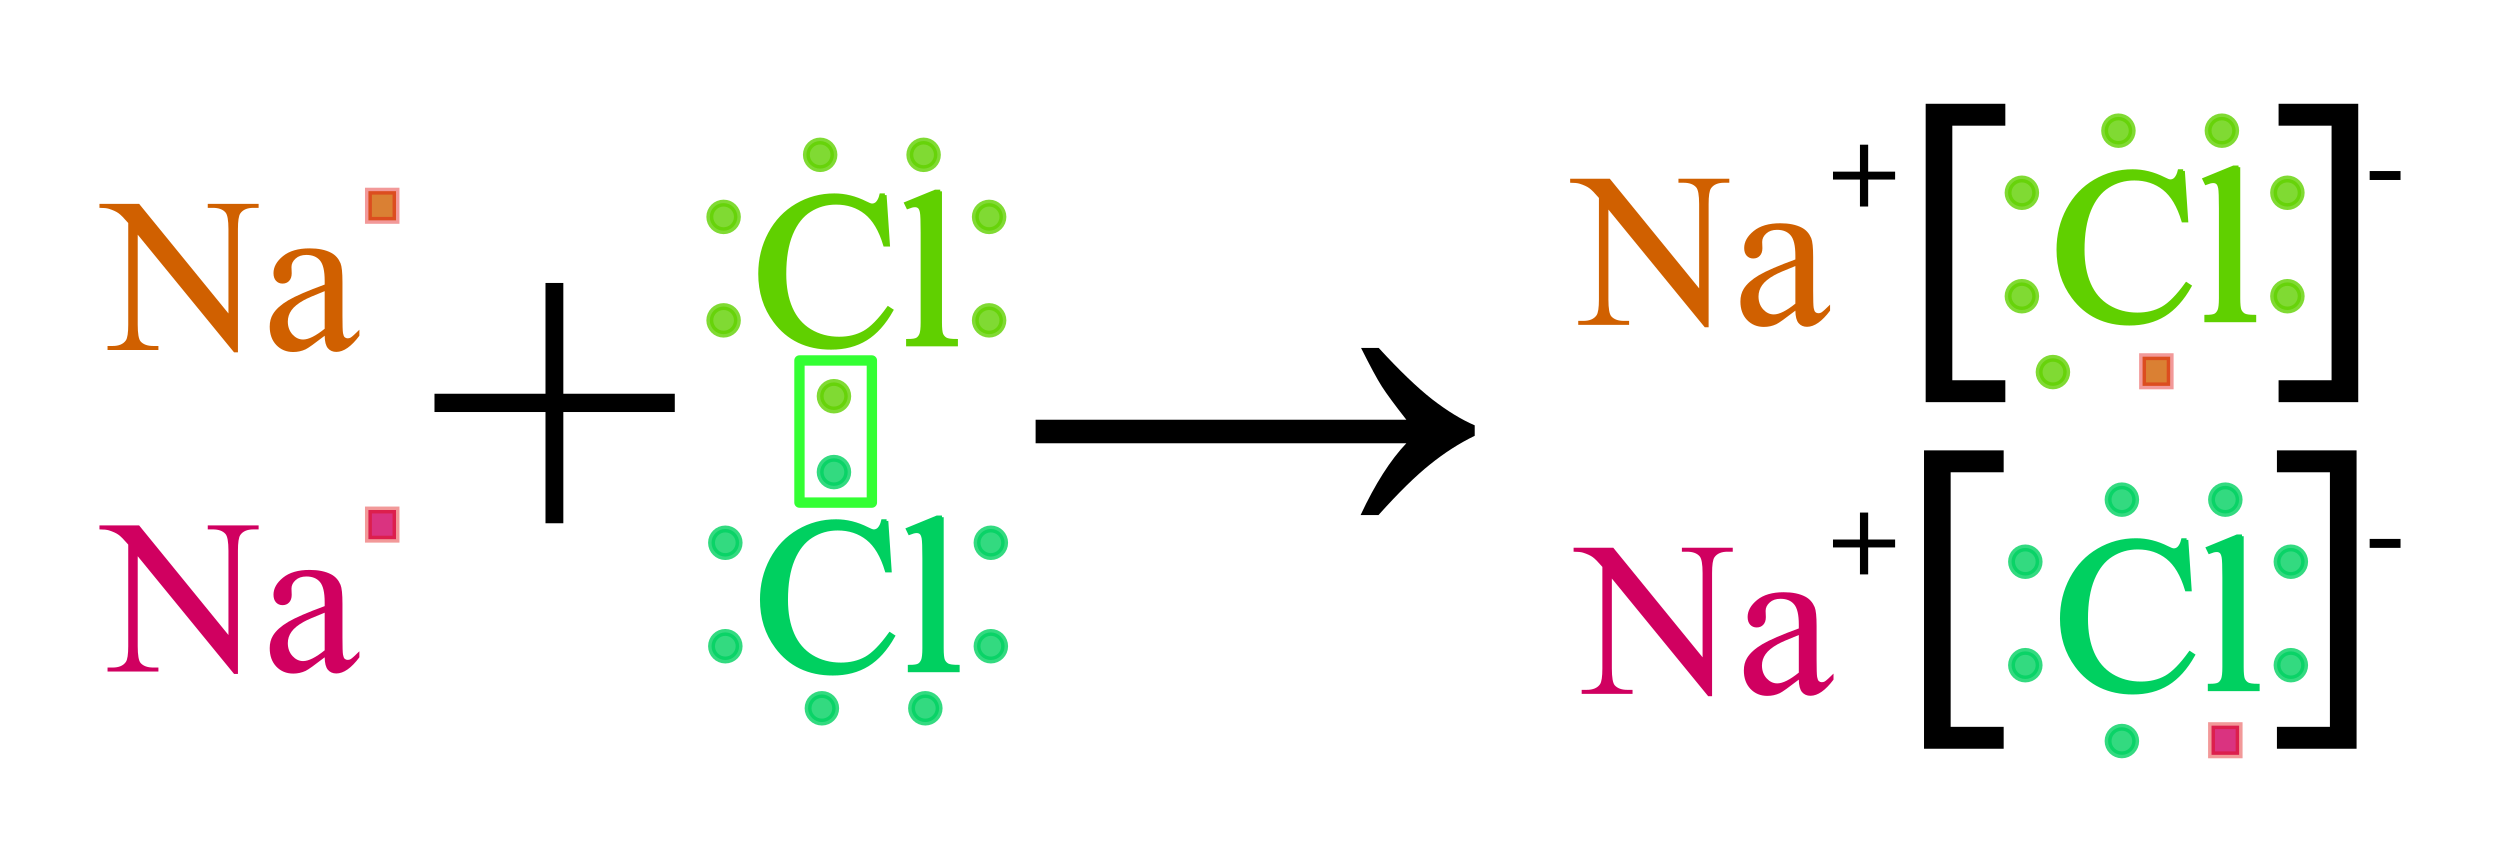 <?xml version="1.0" encoding="UTF-8" standalone="no"?>
<!-- Created with Inkscape (http://www.inkscape.org/) -->
<svg
   xmlns:svg="http://www.w3.org/2000/svg"
   xmlns="http://www.w3.org/2000/svg"
   version="1.0"
   x="0"
   y="0"
   width="725"
   height="250"
   id="svg2">
  <defs
     id="defs4" />
  <g
     style="display:inline"
     id="layer2">
    <flowRoot
       id="flowRoot36372"
       xml:space="preserve"><flowRegion
         id="flowRegion36374" /><flowPara
         style="font-size:40px;font-style:normal;font-variant:normal;font-weight:normal;font-stretch:normal;text-align:start;line-height:125%;writing-mode:lr-tb;text-anchor:start;font-family:Times New Roman"
         id="flowPara36378">++</flowPara></flowRoot>    <flowRoot
       id="flowRoot36380"
       xml:space="preserve"><flowRegion
         id="flowRegion36382" /><flowPara
         style="font-size:40px;font-style:normal;font-variant:normal;font-weight:normal;font-stretch:normal;text-align:start;line-height:125%;writing-mode:lr-tb;text-anchor:start;font-family:Times New Roman"
         id="flowPara36386">+</flowPara></flowRoot>    <g
       transform="translate(11.844,19.901)"
       id="g37162">
      <g
         transform="translate(-1.000000e-6,15)"
         id="g30404">
        <path
           d="M 17,24.216 L 28.5,24.216 L 54.406,55.998 L 54.406,31.56 C 54.406,28.956 54.115,27.331 53.531,26.685 C 52.76,25.81 51.542,25.373 49.875,25.373 L 48.406,25.373 L 48.406,24.216 L 63.156,24.216 L 63.156,25.373 L 61.656,25.373 C 59.865,25.373 58.594,25.914 57.844,26.998 C 57.385,27.664 57.156,29.185 57.156,31.56 L 57.156,67.279 L 56.031,67.279 L 28.094,33.154 L 28.094,59.248 C 28.094,61.852 28.375,63.477 28.938,64.123 C 29.729,64.998 30.948,65.435 32.594,65.435 L 34.094,65.435 L 34.094,66.591 L 19.344,66.591 L 19.344,65.435 L 20.813,65.435 C 22.625,65.435 23.906,64.893 24.656,63.81 C 25.115,63.143 25.344,61.623 25.344,59.248 L 25.344,29.779 C 24.115,28.341 23.177,27.393 22.531,26.935 C 21.906,26.477 20.979,26.05 19.75,25.654 C 19.146,25.466 18.229,25.373 17,25.373 L 17,24.216 M 82.313,62.466 C 79.375,64.737 77.531,66.05 76.781,66.404 C 75.656,66.925 74.458,67.185 73.188,67.185 C 71.208,67.185 69.573,66.508 68.281,65.154 C 67.01,63.8 66.375,62.018 66.375,59.81 C 66.375,58.414 66.688,57.206 67.313,56.185 C 68.167,54.768 69.646,53.435 71.75,52.185 C 73.875,50.935 77.396,49.414 82.313,47.623 L 82.313,46.498 C 82.312,43.643 81.854,41.685 80.938,40.623 C 80.042,39.56 78.729,39.029 77,39.029 C 75.687,39.029 74.646,39.383 73.875,40.091 C 73.083,40.8 72.687,41.612 72.688,42.529 L 72.75,44.341 C 72.75,45.3 72.5,46.039 72,46.56 C 71.521,47.081 70.885,47.341 70.094,47.341 C 69.323,47.341 68.688,47.071 68.188,46.529 C 67.708,45.987 67.469,45.248 67.469,44.31 C 67.469,42.518 68.385,40.873 70.219,39.373 C 72.052,37.873 74.625,37.123 77.938,37.123 C 80.479,37.123 82.562,37.55 84.188,38.404 C 85.417,39.05 86.323,40.06 86.906,41.435 C 87.281,42.331 87.469,44.164 87.469,46.935 L 87.469,56.654 C 87.469,59.383 87.521,61.06 87.625,61.685 C 87.729,62.289 87.896,62.695 88.125,62.904 C 88.375,63.112 88.656,63.216 88.969,63.216 C 89.302,63.216 89.594,63.143 89.844,62.998 C 90.281,62.727 91.125,61.966 92.375,60.716 L 92.375,62.466 C 90.042,65.591 87.812,67.154 85.688,67.154 C 84.667,67.154 83.854,66.8 83.25,66.091 C 82.646,65.383 82.333,64.175 82.313,62.466 M 82.313,60.435 L 82.313,49.529 C 79.167,50.779 77.135,51.664 76.219,52.185 C 74.573,53.102 73.396,54.06 72.688,55.06 C 71.979,56.06 71.625,57.154 71.625,58.341 C 71.625,59.841 72.073,61.091 72.969,62.091 C 73.865,63.07 74.896,63.56 76.063,63.56 C 77.646,63.56 79.729,62.518 82.313,60.435"
           style="font-size:64px;font-style:normal;font-variant:normal;font-weight:normal;font-stretch:normal;text-align:start;line-height:125%;writing-mode:lr-tb;text-anchor:start;fill:#d06000;fill-opacity:1;font-family:Times New Roman"
           id="flowRoot16014" />
        <rect
           width="8"
           height="8.462"
           x="95"
           y="20.538"
           style="opacity:0.8;fill:#d06000;fill-opacity:1;stroke:#df0000;stroke-width:2;stroke-miterlimit:4;stroke-dasharray:none;stroke-dashoffset:0;stroke-opacity:0.502"
           id="rect29666" />
      </g>
      <g
         transform="translate(0,21)"
         id="g30408">
        <path
           d="M 17,111.469 L 28.5,111.469 L 54.406,143.25 L 54.406,118.812 C 54.406,116.208 54.115,114.583 53.531,113.938 C 52.76,113.063 51.542,112.625 49.875,112.625 L 48.406,112.625 L 48.406,111.469 L 63.156,111.469 L 63.156,112.625 L 61.656,112.625 C 59.865,112.625 58.594,113.167 57.844,114.25 C 57.385,114.917 57.156,116.438 57.156,118.812 L 57.156,154.531 L 56.031,154.531 L 28.094,120.406 L 28.094,146.5 C 28.094,149.104 28.375,150.729 28.938,151.375 C 29.729,152.25 30.948,152.688 32.594,152.688 L 34.094,152.688 L 34.094,153.844 L 19.344,153.844 L 19.344,152.688 L 20.812,152.688 C 22.625,152.688 23.906,152.146 24.656,151.062 C 25.115,150.396 25.344,148.875 25.344,146.5 L 25.344,117.031 C 24.115,115.594 23.177,114.646 22.531,114.188 C 21.906,113.729 20.979,113.302 19.75,112.906 C 19.146,112.719 18.229,112.625 17,112.625 L 17,111.469 M 82.312,149.719 C 79.375,151.99 77.531,153.302 76.781,153.656 C 75.656,154.177 74.458,154.438 73.188,154.438 C 71.208,154.438 69.573,153.76 68.281,152.406 C 67.01,151.052 66.375,149.271 66.375,147.062 C 66.375,145.667 66.688,144.458 67.312,143.438 C 68.167,142.021 69.646,140.688 71.75,139.438 C 73.875,138.188 77.396,136.667 82.312,134.875 L 82.312,133.75 C 82.312,130.896 81.854,128.938 80.938,127.875 C 80.042,126.813 78.729,126.281 77,126.281 C 75.687,126.281 74.646,126.635 73.875,127.344 C 73.083,128.052 72.687,128.865 72.688,129.781 L 72.75,131.594 C 72.75,132.552 72.5,133.292 72,133.812 C 71.521,134.333 70.885,134.594 70.094,134.594 C 69.323,134.594 68.688,134.323 68.188,133.781 C 67.708,133.24 67.469,132.5 67.469,131.562 C 67.469,129.771 68.385,128.125 70.219,126.625 C 72.052,125.125 74.625,124.375 77.938,124.375 C 80.479,124.375 82.562,124.802 84.188,125.656 C 85.417,126.302 86.323,127.313 86.906,128.688 C 87.281,129.583 87.469,131.417 87.469,134.188 L 87.469,143.906 C 87.469,146.635 87.521,148.313 87.625,148.938 C 87.729,149.542 87.896,149.948 88.125,150.156 C 88.375,150.365 88.656,150.469 88.969,150.469 C 89.302,150.469 89.594,150.396 89.844,150.25 C 90.281,149.979 91.125,149.219 92.375,147.969 L 92.375,149.719 C 90.042,152.844 87.812,154.406 85.688,154.406 C 84.667,154.406 83.854,154.052 83.25,153.344 C 82.646,152.635 82.333,151.427 82.312,149.719 M 82.312,147.688 L 82.312,136.781 C 79.167,138.031 77.135,138.917 76.219,139.438 C 74.573,140.354 73.396,141.313 72.688,142.312 C 71.979,143.313 71.625,144.406 71.625,145.594 C 71.625,147.094 72.073,148.344 72.969,149.344 C 73.865,150.323 74.896,150.813 76.062,150.812 C 77.646,150.813 79.729,149.771 82.312,147.688"
           style="font-size:64px;font-style:normal;font-variant:normal;font-weight:normal;font-stretch:normal;text-align:start;line-height:125%;writing-mode:lr-tb;text-anchor:start;fill:#d00060;fill-opacity:1;display:inline;font-family:Times New Roman"
           id="path25305" />
        <rect
           width="8"
           height="8.462"
           x="95"
           y="106.998"
           style="opacity:0.8;fill:#d00060;fill-opacity:1;stroke:#df0000;stroke-width:2;stroke-miterlimit:4;stroke-dasharray:none;stroke-dashoffset:0;stroke-opacity:0.502;display:inline"
           id="rect29668" />
      </g>
      <path
         d="M 244.767,36.688 L 245.736,51.094 L 244.767,51.094 C 243.475,46.781 241.631,43.677 239.236,41.781 C 236.84,39.885 233.965,38.938 230.611,38.938 C 227.798,38.938 225.256,39.656 222.986,41.094 C 220.715,42.51 218.923,44.781 217.611,47.906 C 216.319,51.031 215.673,54.917 215.673,59.562 C 215.673,63.396 216.288,66.719 217.517,69.531 C 218.746,72.344 220.59,74.5 223.048,76 C 225.527,77.5 228.35,78.25 231.517,78.25 C 234.267,78.25 236.694,77.667 238.798,76.5 C 240.902,75.313 243.215,72.969 245.736,69.469 L 246.704,70.094 C 244.579,73.865 242.1,76.625 239.267,78.375 C 236.434,80.125 233.069,81 229.173,81 C 222.152,81 216.715,78.396 212.861,73.188 C 209.986,69.313 208.548,64.75 208.548,59.5 C 208.548,55.271 209.496,51.385 211.392,47.844 C 213.288,44.302 215.892,41.563 219.204,39.625 C 222.538,37.667 226.173,36.688 230.111,36.688 C 233.173,36.688 236.194,37.438 239.173,38.938 C 240.048,39.396 240.673,39.625 241.048,39.625 C 241.611,39.625 242.1,39.427 242.517,39.031 C 243.059,38.469 243.444,37.688 243.673,36.688 L 244.767,36.688 M 260.829,35.594 L 260.829,73.562 C 260.829,75.354 260.954,76.542 261.204,77.125 C 261.475,77.708 261.881,78.156 262.423,78.469 C 262.965,78.76 263.975,78.906 265.454,78.906 L 265.454,80.031 L 251.423,80.031 L 251.423,78.906 C 252.736,78.906 253.631,78.771 254.111,78.5 C 254.59,78.229 254.965,77.781 255.236,77.156 C 255.506,76.531 255.642,75.333 255.642,73.562 L 255.642,47.562 C 255.642,44.333 255.569,42.354 255.423,41.625 C 255.277,40.875 255.038,40.365 254.704,40.094 C 254.392,39.823 253.986,39.688 253.486,39.688 C 252.944,39.688 252.256,39.854 251.423,40.188 L 250.892,39.094 L 259.423,35.594 L 260.829,35.594"
         style="font-size:64px;font-style:normal;font-variant:normal;font-weight:normal;font-stretch:normal;text-align:start;line-height:125%;writing-mode:lr-tb;text-anchor:start;fill:#60d000;fill-opacity:1;stroke:#60d000;stroke-opacity:1;display:inline;font-family:Times New Roman"
         id="path30400" />
      <g
         transform="translate(41.001,0)"
         style="fill:#60d000;fill-opacity:1;stroke:#60d000;stroke-opacity:1"
         id="g31869">
        <path
           d="M 189.003,24.999 C 189.003,27.207 187.211,29 185.002,29 C 182.793,29 181,27.207 181,24.999 C 181,22.79 182.793,20.997 185.002,20.997 C 187.211,20.997 189.003,22.79 189.003,24.999 z "
           style="opacity:0.8;fill:#60d000;fill-opacity:1;stroke:#60d000;stroke-width:2;stroke-miterlimit:4;stroke-dashoffset:0;stroke-opacity:1"
           id="path30412" />
        <path
           d="M 219.003,24.999 C 219.003,27.207 217.211,29 215.002,29 C 212.793,29 211,27.207 211,24.999 C 211,22.79 212.793,20.997 215.002,20.997 C 217.211,20.997 219.003,22.79 219.003,24.999 z "
           style="opacity:0.8;fill:#60d000;fill-opacity:1;stroke:#60d000;stroke-width:2;stroke-miterlimit:4;stroke-dashoffset:0;stroke-opacity:1;display:inline"
           id="path31867" />
      </g>
      <g
         transform="matrix(0,-1,1,0,173.003,258.002)"
         style="fill:#60d000;fill-opacity:1;stroke:#60d000;stroke-opacity:1;display:inline"
         id="g31873">
        <path
           d="M 189.003,24.999 C 189.003,27.207 187.211,29 185.002,29 C 182.793,29 181,27.207 181,24.999 C 181,22.79 182.793,20.997 185.002,20.997 C 187.211,20.997 189.003,22.79 189.003,24.999 z "
           style="opacity:0.8;fill:#60d000;fill-opacity:1;stroke:#60d000;stroke-width:2;stroke-miterlimit:4;stroke-dashoffset:0;stroke-opacity:1"
           id="path31875" />
        <path
           d="M 219.003,24.999 C 219.003,27.207 217.211,29 215.002,29 C 212.793,29 211,27.207 211,24.999 C 211,22.79 212.793,20.997 215.002,20.997 C 217.211,20.997 219.003,22.79 219.003,24.999 z "
           style="opacity:0.8;fill:#60d000;fill-opacity:1;stroke:#60d000;stroke-width:2;stroke-miterlimit:4;stroke-dashoffset:0;stroke-opacity:1;display:inline"
           id="path31877" />
      </g>
      <g
         transform="matrix(0,-1,1,0,250.003,258.002)"
         style="fill:#60d000;fill-opacity:1;stroke:#60d000;stroke-opacity:1;display:inline"
         id="g31879">
        <path
           d="M 189.003,24.999 C 189.003,27.207 187.211,29 185.002,29 C 182.793,29 181,27.207 181,24.999 C 181,22.79 182.793,20.997 185.002,20.997 C 187.211,20.997 189.003,22.79 189.003,24.999 z "
           style="opacity:0.8;fill:#60d000;fill-opacity:1;stroke:#60d000;stroke-width:2;stroke-miterlimit:4;stroke-dashoffset:0;stroke-opacity:1"
           id="path31881" />
        <path
           d="M 219.003,24.999 C 219.003,27.207 217.211,29 215.002,29 C 212.793,29 211,27.207 211,24.999 C 211,22.79 212.793,20.997 215.002,20.997 C 217.211,20.997 219.003,22.79 219.003,24.999 z "
           style="opacity:0.8;fill:#60d000;fill-opacity:1;stroke:#60d000;stroke-width:2;stroke-miterlimit:4;stroke-dashoffset:0;stroke-opacity:1;display:inline"
           id="path31883" />
      </g>
      <path
         d="M 245.266,131.189 L 246.234,145.595 L 245.266,145.595 C 243.974,141.283 242.13,138.178 239.734,136.283 C 237.338,134.387 234.463,133.439 231.109,133.439 C 228.297,133.439 225.755,134.158 223.484,135.595 C 221.214,137.012 219.422,139.283 218.109,142.408 C 216.818,145.533 216.172,149.418 216.172,154.064 C 216.172,157.897 216.786,161.22 218.016,164.033 C 219.245,166.845 221.089,169.001 223.547,170.501 C 226.026,172.001 228.849,172.751 232.016,172.751 C 234.766,172.751 237.193,172.168 239.297,171.001 C 241.401,169.814 243.713,167.47 246.234,163.97 L 247.203,164.595 C 245.078,168.366 242.599,171.126 239.766,172.876 C 236.932,174.626 233.568,175.501 229.672,175.501 C 222.651,175.501 217.214,172.897 213.359,167.689 C 210.484,163.814 209.047,159.251 209.047,154.001 C 209.047,149.772 209.995,145.887 211.891,142.345 C 213.786,138.803 216.391,136.064 219.703,134.126 C 223.036,132.168 226.672,131.189 230.609,131.189 C 233.672,131.189 236.693,131.939 239.672,133.439 C 240.547,133.897 241.172,134.126 241.547,134.126 C 242.109,134.126 242.599,133.928 243.016,133.533 C 243.557,132.97 243.943,132.189 244.172,131.189 L 245.266,131.189 M 261.328,130.095 L 261.328,168.064 C 261.328,169.855 261.453,171.043 261.703,171.626 C 261.974,172.21 262.38,172.658 262.922,172.97 C 263.464,173.262 264.474,173.408 265.953,173.408 L 265.953,174.533 L 251.922,174.533 L 251.922,173.408 C 253.234,173.408 254.13,173.272 254.609,173.001 C 255.089,172.73 255.464,172.283 255.734,171.658 C 256.005,171.033 256.141,169.835 256.141,168.064 L 256.141,142.064 C 256.141,138.835 256.068,136.855 255.922,136.126 C 255.776,135.376 255.536,134.866 255.203,134.595 C 254.891,134.324 254.484,134.189 253.984,134.189 C 253.443,134.189 252.755,134.355 251.922,134.689 L 251.391,133.595 L 259.922,130.095 L 261.328,130.095"
         style="font-size:64px;font-style:normal;font-variant:normal;font-weight:normal;font-stretch:normal;text-align:start;line-height:125%;writing-mode:lr-tb;text-anchor:start;fill:#00d060;fill-opacity:1;stroke:#00d060;stroke-opacity:1;display:inline;font-family:Times New Roman"
         id="path31887" />
      <g
         transform="translate(41.5,160.501)"
         style="fill:#00d060;fill-opacity:1;stroke:#00d060;stroke-opacity:1;display:inline"
         id="g31889">
        <path
           d="M 189.003,24.999 C 189.003,27.207 187.211,29 185.002,29 C 182.793,29 181,27.207 181,24.999 C 181,22.79 182.793,20.997 185.002,20.997 C 187.211,20.997 189.003,22.79 189.003,24.999 z "
           style="opacity:0.8;fill:#00d060;fill-opacity:1;stroke:#00d060;stroke-width:2;stroke-miterlimit:4;stroke-dashoffset:0;stroke-opacity:1"
           id="path31891" />
        <path
           d="M 219.003,24.999 C 219.003,27.207 217.211,29 215.002,29 C 212.793,29 211,27.207 211,24.999 C 211,22.79 212.793,20.997 215.002,20.997 C 217.211,20.997 219.003,22.79 219.003,24.999 z "
           style="opacity:0.8;fill:#00d060;fill-opacity:1;stroke:#00d060;stroke-width:2;stroke-miterlimit:4;stroke-dashoffset:0;stroke-opacity:1;display:inline"
           id="path31893" />
      </g>
      <g
         transform="matrix(0,-1,1,0,173.501,352.503)"
         style="fill:#00d060;fill-opacity:1;stroke:#00d060;stroke-opacity:1;display:inline"
         id="g31895">
        <path
           d="M 189.003,24.999 C 189.003,27.207 187.211,29 185.002,29 C 182.793,29 181,27.207 181,24.999 C 181,22.79 182.793,20.997 185.002,20.997 C 187.211,20.997 189.003,22.79 189.003,24.999 z "
           style="opacity:0.8;fill:#00d060;fill-opacity:1;stroke:#00d060;stroke-width:2;stroke-miterlimit:4;stroke-dashoffset:0;stroke-opacity:1"
           id="path31897" />
        <path
           d="M 219.003,24.999 C 219.003,27.207 217.211,29 215.002,29 C 212.793,29 211,27.207 211,24.999 C 211,22.79 212.793,20.997 215.002,20.997 C 217.211,20.997 219.003,22.79 219.003,24.999 z "
           style="opacity:0.8;fill:#00d060;fill-opacity:1;stroke:#00d060;stroke-width:2;stroke-miterlimit:4;stroke-dashoffset:0;stroke-opacity:1;display:inline"
           id="path31899" />
      </g>
      <g
         transform="matrix(0,-1,1,0,250.501,352.503)"
         style="fill:#00d060;fill-opacity:1;stroke:#00d060;stroke-opacity:1;display:inline"
         id="g31901">
        <path
           d="M 189.003,24.999 C 189.003,27.207 187.211,29 185.002,29 C 182.793,29 181,27.207 181,24.999 C 181,22.79 182.793,20.997 185.002,20.997 C 187.211,20.997 189.003,22.79 189.003,24.999 z "
           style="opacity:0.8;fill:#00d060;fill-opacity:1;stroke:#00d060;stroke-width:2;stroke-miterlimit:4;stroke-dashoffset:0;stroke-opacity:1"
           id="path31903" />
        <path
           d="M 219.003,24.999 C 219.003,27.207 217.211,29 215.002,29 C 212.793,29 211,27.207 211,24.999 C 211,22.79 212.793,20.997 215.002,20.997 C 217.211,20.997 219.003,22.79 219.003,24.999 z "
           style="opacity:0.8;fill:#00d060;fill-opacity:1;stroke:#00d060;stroke-width:2;stroke-miterlimit:4;stroke-dashoffset:0;stroke-opacity:1;display:inline"
           id="path31905" />
      </g>
      <path
         d="M 230,112.998 C 232.209,112.998 234.001,114.791 234.001,117 C 234.001,119.209 232.209,121.002 230,121.002 C 227.791,121.002 225.999,119.209 225.999,117 C 225.999,114.791 227.791,112.998 230,112.998 z "
         style="opacity:0.8;fill:#00d060;fill-opacity:1;stroke:#00d060;stroke-width:2;stroke-miterlimit:4;stroke-dashoffset:0;stroke-opacity:1"
         id="path31919" />
      <path
         d="M 230,90.998 C 232.209,90.998 234.001,92.791 234.001,95 C 234.001,97.209 232.209,99.002 230,99.002 C 227.791,99.002 225.999,97.209 225.999,95 C 225.999,92.791 227.791,90.998 230,90.998 z "
         style="opacity:0.8;fill:#60d000;fill-opacity:1;stroke:#60d000;stroke-width:2;stroke-miterlimit:4;stroke-dashoffset:0;stroke-opacity:1;display:inline"
         id="path31921" />
      <rect
         width="21"
         height="41.22"
         x="220"
         y="84.634"
         style="opacity:0.8;fill:none;fill-opacity:1;stroke:#00ff00;stroke-width:3;stroke-linecap:round;stroke-linejoin:round;stroke-miterlimit:4;stroke-dasharray:none;stroke-dashoffset:0;stroke-opacity:1"
         id="rect33381" />
      <path
         d="M 387.983,81 C 393.961,87.516 399.129,92.482 403.488,95.898 C 407.847,99.269 411.959,101.785 415.824,103.448 L 415.824,106.481 C 411.375,108.639 407.061,111.403 402.881,114.773 C 398.702,118.099 393.713,122.997 387.916,129.469 L 382.725,129.469 C 386.95,120.436 391.376,113.492 396.005,108.639 L 288.484,108.639 L 288.484,101.83 L 396.005,101.83 C 392.59,97.471 390.208,94.235 388.86,92.123 C 387.512,90.011 385.512,86.303 382.86,81 L 387.983,81"
         style="font-size:64px;font-style:normal;font-variant:normal;font-weight:normal;font-stretch:normal;text-align:start;line-height:125%;writing-mode:lr-tb;text-anchor:start;display:inline;font-family:Times New Roman"
         id="path34109" />
      <path
         d="M 146.35,131.844 L 146.35,99.586 L 114.156,99.586 L 114.156,94.285 L 146.35,94.285 L 146.35,62.156 L 151.521,62.156 L 151.521,94.285 L 183.844,94.285 L 183.844,99.586 L 151.521,99.586 L 151.521,131.844 L 146.35,131.844"
         style="font-size:64px;font-style:normal;font-variant:normal;font-weight:normal;font-stretch:normal;text-align:start;line-height:125%;writing-mode:lr-tb;text-anchor:start;fill:#000000;fill-opacity:1;display:inline;font-family:Times New Roman"
         id="path34111" />
      <path
         d="M 443.5,31.938 L 455,31.938 L 480.906,63.719 L 480.906,39.281 C 480.906,36.677 480.615,35.052 480.031,34.406 C 479.26,33.531 478.042,33.094 476.375,33.094 L 474.906,33.094 L 474.906,31.938 L 489.656,31.938 L 489.656,33.094 L 488.156,33.094 C 486.365,33.094 485.094,33.635 484.344,34.719 C 483.885,35.385 483.656,36.906 483.656,39.281 L 483.656,75 L 482.531,75 L 454.594,40.875 L 454.594,66.969 C 454.594,69.573 454.875,71.198 455.438,71.844 C 456.229,72.719 457.448,73.156 459.094,73.156 L 460.594,73.156 L 460.594,74.312 L 445.844,74.312 L 445.844,73.156 L 447.312,73.156 C 449.125,73.156 450.406,72.615 451.156,71.531 C 451.615,70.865 451.844,69.344 451.844,66.969 L 451.844,37.5 C 450.615,36.063 449.677,35.115 449.031,34.656 C 448.406,34.198 447.479,33.771 446.25,33.375 C 445.646,33.188 444.729,33.094 443.5,33.094 L 443.5,31.938 M 508.812,70.188 C 505.875,72.458 504.031,73.771 503.281,74.125 C 502.156,74.646 500.958,74.906 499.688,74.906 C 497.708,74.906 496.073,74.229 494.781,72.875 C 493.51,71.521 492.875,69.74 492.875,67.531 C 492.875,66.135 493.188,64.927 493.812,63.906 C 494.667,62.49 496.146,61.156 498.25,59.906 C 500.375,58.656 503.896,57.135 508.812,55.344 L 508.812,54.219 C 508.812,51.365 508.354,49.406 507.438,48.344 C 506.542,47.281 505.229,46.75 503.5,46.75 C 502.187,46.75 501.146,47.104 500.375,47.812 C 499.583,48.521 499.187,49.333 499.188,50.25 L 499.25,52.062 C 499.25,53.021 499,53.76 498.5,54.281 C 498.021,54.802 497.385,55.063 496.594,55.062 C 495.823,55.063 495.188,54.792 494.688,54.25 C 494.208,53.708 493.969,52.969 493.969,52.031 C 493.969,50.24 494.885,48.594 496.719,47.094 C 498.552,45.594 501.125,44.844 504.438,44.844 C 506.979,44.844 509.062,45.271 510.688,46.125 C 511.917,46.771 512.823,47.781 513.406,49.156 C 513.781,50.052 513.969,51.885 513.969,54.656 L 513.969,64.375 C 513.969,67.104 514.021,68.781 514.125,69.406 C 514.229,70.01 514.396,70.417 514.625,70.625 C 514.875,70.833 515.156,70.938 515.469,70.938 C 515.802,70.938 516.094,70.865 516.344,70.719 C 516.781,70.448 517.625,69.688 518.875,68.438 L 518.875,70.188 C 516.542,73.312 514.312,74.875 512.188,74.875 C 511.167,74.875 510.354,74.521 509.75,73.812 C 509.146,73.104 508.833,71.896 508.812,70.188 M 508.812,68.156 L 508.812,57.25 C 505.667,58.5 503.635,59.385 502.719,59.906 C 501.073,60.823 499.896,61.781 499.188,62.781 C 498.479,63.781 498.125,64.875 498.125,66.062 C 498.125,67.563 498.573,68.813 499.469,69.812 C 500.365,70.792 501.396,71.281 502.562,71.281 C 504.146,71.281 506.229,70.24 508.812,68.156"
         style="font-size:64px;font-style:normal;font-variant:normal;font-weight:normal;font-stretch:normal;text-align:start;line-height:125%;writing-mode:lr-tb;text-anchor:start;fill:#d06000;fill-opacity:1;font-family:Times New Roman"
         id="path34841" />
      <rect
         width="8"
         height="8.462"
         x="609.5"
         y="83.538"
         style="opacity:0.8;fill:#d06000;fill-opacity:1;stroke:#df0000;stroke-width:2;stroke-miterlimit:4;stroke-dasharray:none;stroke-dashoffset:0;stroke-opacity:0.502"
         id="rect34843" />
      <path
         d="M 621.266,29.688 L 622.234,44.094 L 621.266,44.094 C 619.974,39.782 618.13,36.678 615.734,34.782 C 613.338,32.886 610.463,31.938 607.109,31.938 C 604.297,31.938 601.755,32.657 599.484,34.094 C 597.213,35.511 595.422,37.782 594.109,40.907 C 592.818,44.032 592.172,47.917 592.172,52.563 C 592.172,56.396 592.786,59.719 594.016,62.532 C 595.245,65.344 597.088,67.5 599.547,69 C 602.026,70.5 604.849,71.25 608.016,71.25 C 610.766,71.25 613.193,70.667 615.297,69.5 C 617.401,68.313 619.713,65.969 622.234,62.469 L 623.203,63.094 C 621.078,66.865 618.599,69.625 615.766,71.375 C 612.932,73.125 609.568,74 605.672,74 C 598.651,74 593.213,71.396 589.359,66.188 C 586.484,62.313 585.047,57.75 585.047,52.5 C 585.047,48.271 585.995,44.386 587.891,40.844 C 589.786,37.303 592.391,34.563 595.703,32.625 C 599.036,30.667 602.672,29.688 606.609,29.688 C 609.672,29.688 612.693,30.438 615.672,31.938 C 616.547,32.396 617.172,32.625 617.547,32.625 C 618.109,32.625 618.599,32.428 619.016,32.032 C 619.557,31.469 619.943,30.688 620.172,29.688 L 621.266,29.688 M 637.328,28.594 L 637.328,66.563 C 637.328,68.355 637.453,69.542 637.703,70.125 C 637.974,70.709 638.38,71.157 638.922,71.469 C 639.463,71.761 640.474,71.907 641.953,71.907 L 641.953,73.032 L 627.922,73.032 L 627.922,71.907 C 629.234,71.907 630.13,71.771 630.609,71.5 C 631.088,71.23 631.463,70.782 631.734,70.157 C 632.005,69.532 632.141,68.334 632.141,66.563 L 632.141,40.563 C 632.141,37.334 632.068,35.355 631.922,34.625 C 631.776,33.875 631.536,33.365 631.203,33.094 C 630.891,32.823 630.484,32.688 629.984,32.688 C 629.443,32.688 628.755,32.855 627.922,33.188 L 627.391,32.094 L 635.922,28.594 L 637.328,28.594"
         style="font-size:64px;font-style:normal;font-variant:normal;font-weight:normal;font-stretch:normal;text-align:start;line-height:125%;writing-mode:lr-tb;text-anchor:start;fill:#60d000;fill-opacity:1;stroke:#60d000;stroke-opacity:1;display:inline;font-family:Times New Roman"
         id="path34868" />
      <g
         transform="translate(417.5,-7)"
         style="fill:#60d000;fill-opacity:1;stroke:#60d000;stroke-opacity:1;display:inline"
         id="g34870">
        <path
           d="M 189.003,24.999 C 189.003,27.207 187.211,29 185.002,29 C 182.793,29 181,27.207 181,24.999 C 181,22.79 182.793,20.997 185.002,20.997 C 187.211,20.997 189.003,22.79 189.003,24.999 z "
           style="opacity:0.8;fill:#60d000;fill-opacity:1;stroke:#60d000;stroke-width:2;stroke-miterlimit:4;stroke-dashoffset:0;stroke-opacity:1"
           id="path34872" />
        <path
           d="M 219.003,24.999 C 219.003,27.207 217.211,29 215.002,29 C 212.793,29 211,27.207 211,24.999 C 211,22.79 212.793,20.997 215.002,20.997 C 217.211,20.997 219.003,22.79 219.003,24.999 z "
           style="opacity:0.8;fill:#60d000;fill-opacity:1;stroke:#60d000;stroke-width:2;stroke-miterlimit:4;stroke-dashoffset:0;stroke-opacity:1;display:inline"
           id="path34874" />
      </g>
      <g
         transform="matrix(0,-1,1,0,549.501,251.002)"
         style="fill:#60d000;fill-opacity:1;stroke:#60d000;stroke-opacity:1;display:inline"
         id="g34876">
        <path
           d="M 189.003,24.999 C 189.003,27.207 187.211,29 185.002,29 C 182.793,29 181,27.207 181,24.999 C 181,22.79 182.793,20.997 185.002,20.997 C 187.211,20.997 189.003,22.79 189.003,24.999 z "
           style="opacity:0.8;fill:#60d000;fill-opacity:1;stroke:#60d000;stroke-width:2;stroke-miterlimit:4;stroke-dashoffset:0;stroke-opacity:1"
           id="path34878" />
        <path
           d="M 219.003,24.999 C 219.003,27.207 217.211,29 215.002,29 C 212.793,29 211,27.207 211,24.999 C 211,22.79 212.793,20.997 215.002,20.997 C 217.211,20.997 219.003,22.79 219.003,24.999 z "
           style="opacity:0.8;fill:#60d000;fill-opacity:1;stroke:#60d000;stroke-width:2;stroke-miterlimit:4;stroke-dashoffset:0;stroke-opacity:1;display:inline"
           id="path34880" />
      </g>
      <g
         transform="matrix(0,-1,1,0,626.501,251.002)"
         style="fill:#60d000;fill-opacity:1;stroke:#60d000;stroke-opacity:1;display:inline"
         id="g34882">
        <path
           d="M 189.003,24.999 C 189.003,27.207 187.211,29 185.002,29 C 182.793,29 181,27.207 181,24.999 C 181,22.79 182.793,20.997 185.002,20.997 C 187.211,20.997 189.003,22.79 189.003,24.999 z "
           style="opacity:0.8;fill:#60d000;fill-opacity:1;stroke:#60d000;stroke-width:2;stroke-miterlimit:4;stroke-dashoffset:0;stroke-opacity:1"
           id="path34884" />
        <path
           d="M 219.003,24.999 C 219.003,27.207 217.211,29 215.002,29 C 212.793,29 211,27.207 211,24.999 C 211,22.79 212.793,20.997 215.002,20.997 C 217.211,20.997 219.003,22.79 219.003,24.999 z "
           style="opacity:0.8;fill:#60d000;fill-opacity:1;stroke:#60d000;stroke-width:2;stroke-miterlimit:4;stroke-dashoffset:0;stroke-opacity:1;display:inline"
           id="path34886" />
      </g>
      <path
         d="M 583.501,83.999 C 585.71,83.999 587.503,85.791 587.503,88 C 587.503,90.209 585.71,92.002 583.501,92.002 C 581.293,92.002 579.5,90.209 579.5,88 C 579.5,85.791 581.293,83.999 583.501,83.999 z "
         style="opacity:0.8;fill:#60d000;fill-opacity:1;stroke:#60d000;stroke-width:2;stroke-miterlimit:4;stroke-dashoffset:0;stroke-opacity:1;display:inline"
         id="path34888" />
      <path
         d="M 444.499,138.938 L 455.999,138.938 L 481.906,170.719 L 481.906,146.281 C 481.906,143.677 481.614,142.052 481.031,141.406 C 480.26,140.531 479.041,140.094 477.374,140.094 L 475.906,140.094 L 475.906,138.938 L 490.656,138.938 L 490.656,140.094 L 489.156,140.094 C 487.364,140.094 486.093,140.635 485.343,141.719 C 484.885,142.385 484.656,143.906 484.656,146.281 L 484.656,182 L 483.531,182 L 455.593,147.875 L 455.593,173.969 C 455.593,176.573 455.874,178.198 456.437,178.844 C 457.229,179.719 458.447,180.156 460.093,180.156 L 461.593,180.156 L 461.593,181.312 L 446.843,181.312 L 446.843,180.156 L 448.312,180.156 C 450.124,180.156 451.406,179.615 452.156,178.531 C 452.614,177.865 452.843,176.344 452.843,173.969 L 452.843,144.5 C 451.614,143.063 450.676,142.115 450.031,141.656 C 449.406,141.198 448.479,140.771 447.249,140.375 C 446.645,140.188 445.729,140.094 444.499,140.094 L 444.499,138.938 M 509.812,177.188 C 506.874,179.458 505.031,180.771 504.281,181.125 C 503.156,181.646 501.958,181.906 500.687,181.906 C 498.708,181.906 497.072,181.229 495.781,179.875 C 494.51,178.521 493.874,176.74 493.874,174.531 C 493.874,173.135 494.187,171.927 494.812,170.906 C 495.666,169.49 497.145,168.156 499.249,166.906 C 501.374,165.656 504.895,164.135 509.812,162.344 L 509.812,161.219 C 509.812,158.365 509.353,156.406 508.437,155.344 C 507.541,154.281 506.228,153.75 504.499,153.75 C 503.187,153.75 502.145,154.104 501.374,154.812 C 500.583,155.521 500.187,156.333 500.187,157.25 L 500.249,159.062 C 500.249,160.021 499.999,160.76 499.499,161.281 C 499.02,161.802 498.385,162.063 497.593,162.062 C 496.822,162.063 496.187,161.792 495.687,161.25 C 495.208,160.708 494.968,159.969 494.968,159.031 C 494.968,157.24 495.885,155.594 497.718,154.094 C 499.551,152.594 502.124,151.844 505.437,151.844 C 507.978,151.844 510.062,152.271 511.687,153.125 C 512.916,153.771 513.822,154.781 514.406,156.156 C 514.781,157.052 514.968,158.885 514.968,161.656 L 514.968,171.375 C 514.968,174.104 515.02,175.781 515.124,176.406 C 515.228,177.01 515.395,177.417 515.624,177.625 C 515.874,177.833 516.156,177.938 516.468,177.938 C 516.801,177.938 517.093,177.865 517.343,177.719 C 517.781,177.448 518.624,176.688 519.874,175.438 L 519.874,177.188 C 517.541,180.312 515.312,181.875 513.187,181.875 C 512.166,181.875 511.353,181.521 510.749,180.812 C 510.145,180.104 509.833,178.896 509.812,177.188 M 509.812,175.156 L 509.812,164.25 C 506.666,165.5 504.635,166.385 503.718,166.906 C 502.072,167.823 500.895,168.781 500.187,169.781 C 499.479,170.781 499.124,171.875 499.124,173.062 C 499.124,174.563 499.572,175.813 500.468,176.812 C 501.364,177.792 502.395,178.281 503.562,178.281 C 505.145,178.281 507.228,177.24 509.812,175.156"
         style="font-size:64px;font-style:normal;font-variant:normal;font-weight:normal;font-stretch:normal;text-align:start;line-height:125%;writing-mode:lr-tb;text-anchor:start;fill:#d00060;fill-opacity:1;display:inline;font-family:Times New Roman"
         id="path34892" />
      <rect
         width="8"
         height="8.462"
         x="629.499"
         y="190.538"
         style="opacity:0.8;fill:#d00060;fill-opacity:1;stroke:#df0000;stroke-width:2;stroke-miterlimit:4;stroke-dasharray:none;stroke-dashoffset:0;stroke-opacity:0.502;display:inline"
         id="rect34894" />
      <path
         d="M 622.265,136.688 L 623.234,151.094 L 622.265,151.094 C 620.973,146.782 619.129,143.678 616.734,141.782 C 614.338,139.886 611.463,138.938 608.109,138.938 C 605.296,138.938 602.754,139.657 600.484,141.094 C 598.213,142.511 596.421,144.782 595.109,147.907 C 593.817,151.032 593.171,154.917 593.171,159.563 C 593.171,163.396 593.786,166.719 595.015,169.532 C 596.244,172.344 598.088,174.5 600.546,176 C 603.025,177.5 605.848,178.25 609.015,178.25 C 611.765,178.25 614.192,177.667 616.296,176.5 C 618.4,175.313 620.713,172.969 623.234,169.469 L 624.202,170.094 C 622.077,173.865 619.598,176.625 616.765,178.375 C 613.932,180.125 610.567,181 606.671,181 C 599.65,181 594.213,178.396 590.359,173.188 C 587.484,169.313 586.046,164.75 586.046,159.5 C 586.046,155.271 586.994,151.386 588.89,147.844 C 590.786,144.303 593.39,141.563 596.702,139.625 C 600.036,137.667 603.671,136.688 607.609,136.688 C 610.671,136.688 613.692,137.438 616.671,138.938 C 617.546,139.396 618.171,139.625 618.546,139.625 C 619.109,139.625 619.598,139.428 620.015,139.032 C 620.557,138.469 620.942,137.688 621.171,136.688 L 622.265,136.688 M 638.327,135.594 L 638.327,173.563 C 638.327,175.355 638.452,176.542 638.702,177.125 C 638.973,177.709 639.379,178.157 639.921,178.469 C 640.463,178.761 641.473,178.907 642.952,178.907 L 642.952,180.032 L 628.921,180.032 L 628.921,178.907 C 630.234,178.907 631.129,178.771 631.609,178.5 C 632.088,178.23 632.463,177.782 632.734,177.157 C 633.004,176.532 633.14,175.334 633.14,173.563 L 633.14,147.563 C 633.14,144.334 633.067,142.355 632.921,141.625 C 632.775,140.875 632.536,140.365 632.202,140.094 C 631.89,139.823 631.484,139.688 630.984,139.688 C 630.442,139.688 629.754,139.855 628.921,140.188 L 628.39,139.094 L 636.921,135.594 L 638.327,135.594"
         style="font-size:64px;font-style:normal;font-variant:normal;font-weight:normal;font-stretch:normal;text-align:start;line-height:125%;writing-mode:lr-tb;text-anchor:start;fill:#00d060;fill-opacity:1;stroke:#00d060;stroke-opacity:1;display:inline;font-family:Times New Roman"
         id="path34896" />
      <g
         transform="translate(418.499,100)"
         style="fill:#00d060;fill-opacity:1;stroke:#00d060;stroke-opacity:1;display:inline"
         id="g34898">
        <path
           d="M 189.003,24.999 C 189.003,27.207 187.211,29 185.002,29 C 182.793,29 181,27.207 181,24.999 C 181,22.79 182.793,20.997 185.002,20.997 C 187.211,20.997 189.003,22.79 189.003,24.999 z "
           style="opacity:0.8;fill:#00d060;fill-opacity:1;stroke:#00d060;stroke-width:2;stroke-miterlimit:4;stroke-dashoffset:0;stroke-opacity:1"
           id="path34900" />
        <path
           d="M 219.003,24.999 C 219.003,27.207 217.211,29 215.002,29 C 212.793,29 211,27.207 211,24.999 C 211,22.79 212.793,20.997 215.002,20.997 C 217.211,20.997 219.003,22.79 219.003,24.999 z "
           style="opacity:0.8;fill:#00d060;fill-opacity:1;stroke:#00d060;stroke-width:2;stroke-miterlimit:4;stroke-dashoffset:0;stroke-opacity:1;display:inline"
           id="path34902" />
      </g>
      <g
         transform="matrix(0,-1,1,0,550.501,358.002)"
         style="fill:#00d060;fill-opacity:1;stroke:#00d060;stroke-opacity:1;display:inline"
         id="g34904">
        <path
           d="M 189.003,24.999 C 189.003,27.207 187.211,29 185.002,29 C 182.793,29 181,27.207 181,24.999 C 181,22.79 182.793,20.997 185.002,20.997 C 187.211,20.997 189.003,22.79 189.003,24.999 z "
           style="opacity:0.8;fill:#00d060;fill-opacity:1;stroke:#00d060;stroke-width:2;stroke-miterlimit:4;stroke-dashoffset:0;stroke-opacity:1"
           id="path34906" />
        <path
           d="M 219.003,24.999 C 219.003,27.207 217.211,29 215.002,29 C 212.793,29 211,27.207 211,24.999 C 211,22.79 212.793,20.997 215.002,20.997 C 217.211,20.997 219.003,22.79 219.003,24.999 z "
           style="opacity:0.8;fill:#00d060;fill-opacity:1;stroke:#00d060;stroke-width:2;stroke-miterlimit:4;stroke-dashoffset:0;stroke-opacity:1;display:inline"
           id="path34908" />
      </g>
      <g
         transform="matrix(0,-1,1,0,627.501,358.002)"
         style="fill:#00d060;fill-opacity:1;stroke:#00d060;stroke-opacity:1;display:inline"
         id="g34910">
        <path
           d="M 189.003,24.999 C 189.003,27.207 187.211,29 185.002,29 C 182.793,29 181,27.207 181,24.999 C 181,22.79 182.793,20.997 185.002,20.997 C 187.211,20.997 189.003,22.79 189.003,24.999 z "
           style="opacity:0.8;fill:#00d060;fill-opacity:1;stroke:#00d060;stroke-width:2;stroke-miterlimit:4;stroke-dashoffset:0;stroke-opacity:1"
           id="path34912" />
        <path
           d="M 219.003,24.999 C 219.003,27.207 217.211,29 215.002,29 C 212.793,29 211,27.207 211,24.999 C 211,22.79 212.793,20.997 215.002,20.997 C 217.211,20.997 219.003,22.79 219.003,24.999 z "
           style="opacity:0.8;fill:#00d060;fill-opacity:1;stroke:#00d060;stroke-width:2;stroke-miterlimit:4;stroke-dashoffset:0;stroke-opacity:1;display:inline"
           id="path34914" />
      </g>
      <path
         d="M 603.501,190.999 C 605.709,190.999 607.502,192.791 607.502,195 C 607.502,197.209 605.709,199.002 603.501,199.002 C 601.292,199.002 599.499,197.209 599.499,195 C 599.499,192.791 601.292,190.999 603.501,190.999 z "
         style="opacity:0.8;fill:#00d060;fill-opacity:1;stroke:#00d060;stroke-width:2;stroke-miterlimit:4;stroke-dashoffset:0;stroke-opacity:1;display:inline"
         id="path34916" />
      <path
         d="M 537.74,32.173 L 529.923,32.173 L 529.923,39.99 L 527.541,39.99 L 527.541,32.173 L 519.723,32.173 L 519.723,29.877 L 527.541,29.877 L 527.541,22.06 L 529.923,22.06 L 529.923,29.877 L 537.74,29.877 L 537.74,32.173"
         style="font-size:29.378px;font-style:normal;font-weight:normal;fill:#000000;fill-opacity:1;stroke:none;stroke-width:1px;stroke-linecap:butt;stroke-linejoin:miter;stroke-opacity:1;font-family:Bitstream Vera Sans"
         id="text36388" />
      <path
         d="M 537.74,138.856 L 529.923,138.856 L 529.923,146.674 L 527.541,146.674 L 527.541,138.856 L 519.723,138.856 L 519.723,136.561 L 527.541,136.561 L 527.541,128.743 L 529.923,128.743 L 529.923,136.561 L 537.74,136.561 L 537.74,138.856"
         style="font-size:29.378px;font-style:normal;font-weight:normal;fill:#000000;fill-opacity:1;stroke:none;stroke-width:1px;stroke-linecap:butt;stroke-linejoin:miter;stroke-opacity:1;display:inline;font-family:Bitstream Vera Sans"
         id="text36398" />
      <path
         d="M 684.311,32.296 L 675.36,32.296 L 675.36,29.7 L 684.311,29.7 L 684.311,32.296"
         style="font-size:29.378px;font-style:normal;font-weight:normal;fill:#000000;fill-opacity:1;stroke:none;stroke-width:1px;stroke-linecap:butt;stroke-linejoin:miter;stroke-opacity:1;display:inline;font-family:Bitstream Vera Sans"
         id="text37128" />
      <path
         d="M 684.311,138.98 L 675.36,138.98 L 675.36,136.383 L 684.311,136.383 L 684.311,138.98"
         style="font-size:29.378px;font-style:normal;font-weight:normal;fill:#000000;fill-opacity:1;stroke:none;stroke-width:1px;stroke-linecap:butt;stroke-linejoin:miter;stroke-opacity:1;display:inline;font-family:Bitstream Vera Sans"
         id="text37132" />
      <path
         d="M 587.104,-141.388 L 584.057,-141.388 L 584.057,-152.802 L 587.104,-152.802 L 587.104,-151.964 L 585.076,-151.964 L 585.076,-142.226 L 587.104,-142.226 L 587.104,-141.388 M 600.604,-141.388 L 597.557,-141.388 L 597.557,-142.226 L 599.584,-142.226 L 599.584,-151.964 L 597.557,-151.964 L 597.557,-152.802 L 600.604,-152.802 L 600.604,-141.388"
         transform="matrix(7.581,0,0,7.581,-3881.134,1168.586)"
         id="flowRoot37140" />
      <path
         d="M 587.104,-141.388 L 584.057,-141.388 L 584.057,-152.802 L 587.104,-152.802 L 587.104,-151.964 L 585.076,-151.964 L 585.076,-142.226 L 587.104,-142.226 L 587.104,-141.388 M 600.604,-141.388 L 597.557,-141.388 L 597.557,-142.226 L 599.584,-142.226 L 599.584,-151.964 L 597.557,-151.964 L 597.557,-152.802 L 600.604,-152.802 L 600.604,-141.388"
         transform="matrix(7.581,0,0,7.581,-3881.615,1269.097)"
         style="display:inline"
         id="flowRoot37148" />
    </g>
  </g>
</svg>
